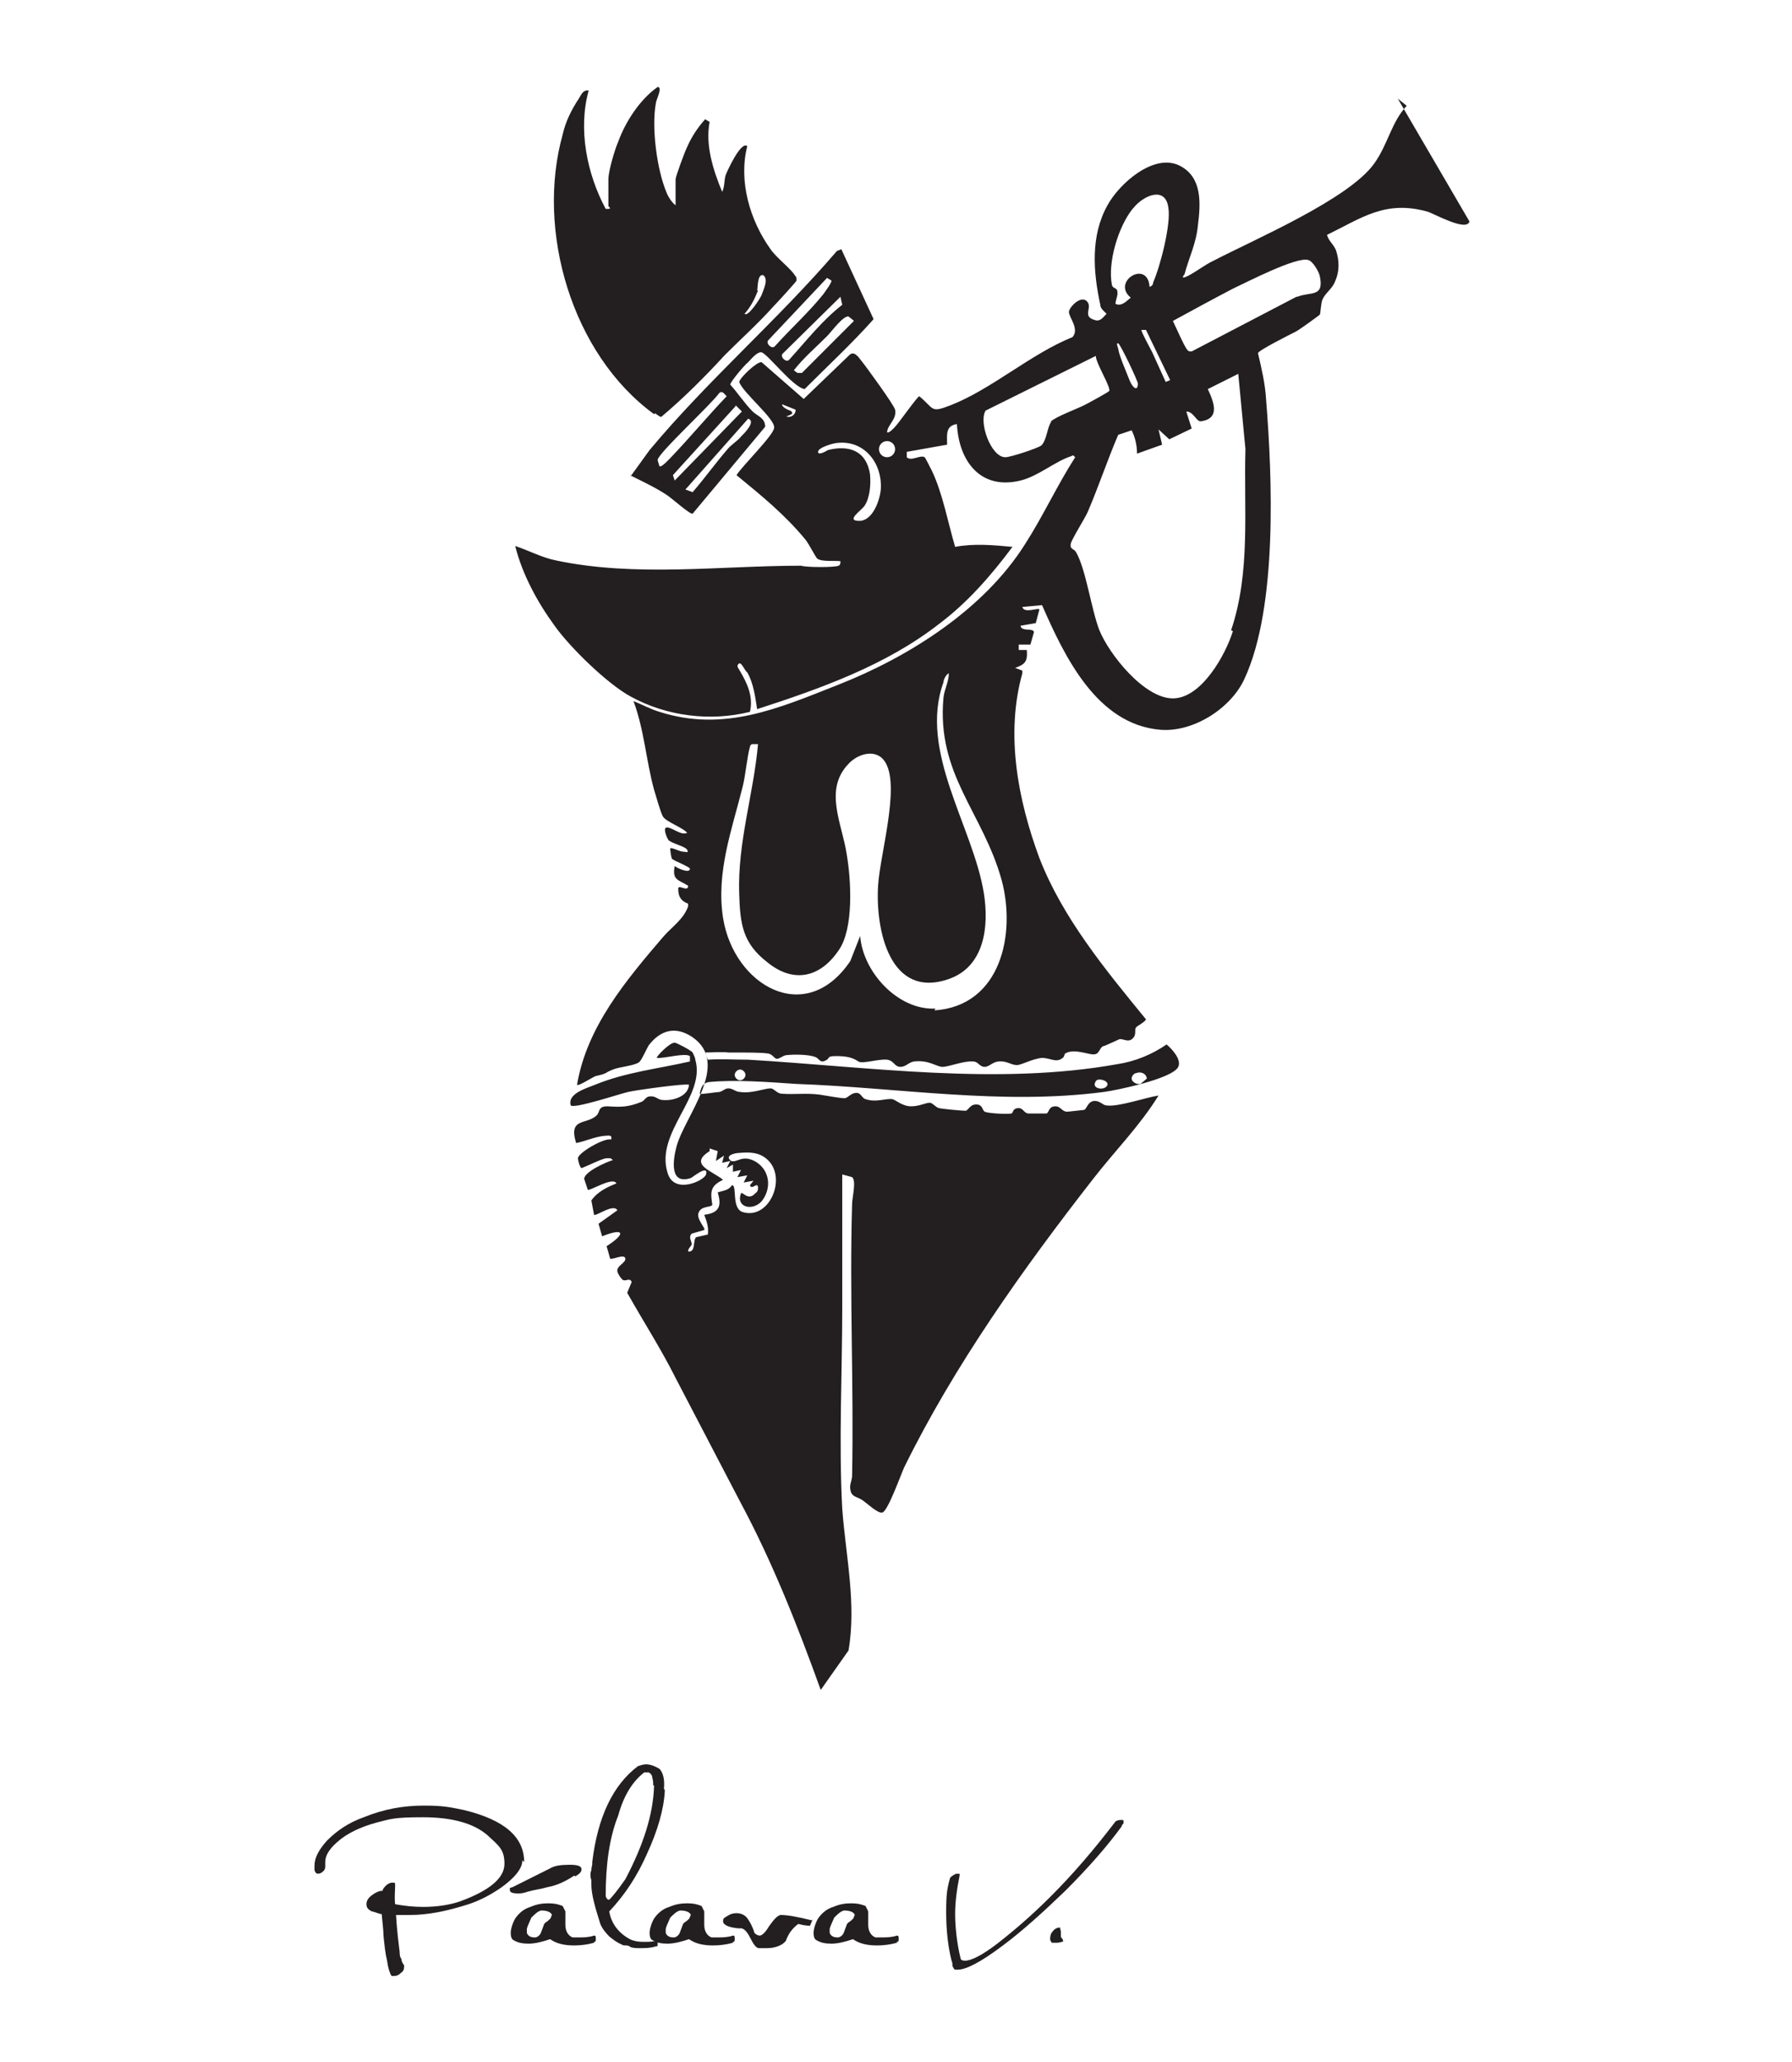 <?xml version="1.0" encoding="UTF-8"?>
<svg id="Layer_1" xmlns="http://www.w3.org/2000/svg" version="1.1" viewBox="0 0 200 230">
  <!-- Generator: Adobe Illustrator 29.0.0, SVG Export Plug-In . SVG Version: 2.1.0 Build 186)  -->
  <defs>
    <style>
      .st0 {
        fill: #231f20;
      }
    </style>
  </defs>
  <g>
    <path class="st0" d="M144.7,33.1l-11.7,6.1c-.2,0-.4,0-.5-.2-.3-.3-1.3-2.6-1.6-3.2,2.2-1.2,4.4-2.4,6.7-3.6,1.5-.7,7.1-3.6,8.4-3.2.5.1,1.2,1.3,1.3,1.8.5,2.4-1,1.7-2.5,2.3M137.6,70.4c-.8,2.6-3.5,7.5-6.7,7.5-3.2,0-7.1-4.9-8.2-7.6-.9-2.3-1.5-6.8-2.6-8.7-.2-.4-.7-.3-.6-.9,0-.4,1.6-2.9,1.9-3.6,1.2-2.8,2.2-5.8,3.4-8.6l1.5-.5c.4.8.6,1.7.6,2.6l2.8-1-.4-1.7,1.2,1.1,2.5-1.2-.6-1.9c.8,0,1.1,1.1,1.6,1.1,2.2-.3,1.5-2.1.8-3.6l3.4-1.7.8,8.4c-.2,6.7.6,13.7-1.6,20.2M117.3,47.1c-.4.5-.5,2.1-1.1,2.6-.4.3-3.4,1.3-4,1.3-1.6,0-3-3.9-2.2-5.2l12.3-6.1c0,.8,1.7,3.5,1.5,3.9,0,.1-2.4,1.4-2.8,1.6-.8.4-3.2,1.3-3.7,1.8M127,42.7c0,1.1-.6.5-.9-.2-.3-.8-1.2-2.8-1.3-3.6,0-.1-.3-.7,0-.6.2,0,2.2,4.2,2.2,4.5M130.6,42.4l-.5.2-1.5-3.3c-.2-.4-1.3-2.4-1.2-2.5,0,0,.5,0,.5,0l2.7,5.6ZM126.5,23.2c1.1-1.4,3.6-2.5,3.9,0,.3,1.8-.9,6.5-1.7,8.3,0,.2-.1.4-.4.5-.2-3.1-4.3-.6-2.1,1.2-.5.4-1,1-1.7.7,0-.5.3-.9.2-1.4,0-.4-.5-.3-.6-.7-.5-2.5.7-6.5,2.3-8.5M104.4,112.5c-4.2.2-8.1-4.1-8.4-8.1l-1.1,2.8c-5,7.4-13,2.7-14.2-4.8-.8-5.1,1-9.9,2.2-14.7.3-1.2.5-3.4.8-4.4,0-.1.1-.3.3-.3h.6c-.5,5.6-2.3,11-2.1,16.7.1,3.4.4,5.5,3.1,7.6,2.9,2.4,5.9,1.8,8-1.3,1.7-2.4,1.4-7.8.9-10.7-.5-3.4-2.6-7.2.2-10.1,1.1-1.2,3.3-1.8,4.2,0,1.5,2.8-.7,10.2-.9,13.6-.3,4.9,1.3,12.7,7.9,10.4,4-1.4,4.5-5.9,3.9-9.6-1.2-7.4-7.3-15.8-4.5-23.5,0-.3.3-.9.6-1,0,.9-.5,1.8-.6,2.7-.8,8.6,4.4,12.8,6.5,20.4,1.6,6-.1,14-7.5,14.5M82.6,119.3c.3,0,.6.3.6.6s-.3.6-.6.6-.6-.3-.6-.6.3-.6.6-.6M122.3,120.6c.2-.4,1.4-.1,1.3.4-.2.7-1.9.5-1.3-.4M126.8,119.7c.5-.2,1.1,0,1.2.6l-.7.6c-.4.1-1-.2-1-.6,0-.3.3-.6.5-.6M79.2,128.1l.9.3-.2,1.1.9-.6-.2.8.9-.2-.4.8.7-.4v.8c0,0,.9-.2.9-.2l-.4.8,1.1-.2-.4.8,1.1-.2-.4.5c.2.6.8-.4.9.2,0,.3,0,.5-.3.7-.8.9-1.4-.2-1.6,0-.6,1.6,1.3,2,2.3.9,1.2-1.5.9-3.6-.8-4.5-1.4-.7-1.9.2-2.6,0-.8-.6.4-.9.9-.9,1.1-.1,2.2-.1,3.1.7,2.3,2,.3,6.8-2.7,5.9-1.3-.4-.6-3-1.2-3-.4.6-1,.6-1.6.8.5,1.6.1,2.3-1.5,2.5.3.8.5,1.4.4,2.2l-1.3.3c-.4.3,0,1.7-.9,1.6,0-.4.3-.5.4-.8,0-.4-.4-.8,0-1.2l1.4-.4c.2-.2-1-1.3-.6-2,.3-.7,1.3-.5,1.5-.8-.2-1.4-.3-2.1,1.2-2.8-1.2-1-3.9-1.7-1.5-3.2M99,51c-.5,0-.9-.4-.9-.9s.4-.9.9-.9.9.4.9.9-.4.9-.9.9M98.3,54.6c-.1,1.2-.9,3.5-2.4,3.5-1.6,0,.3-1.2.6-1.7.6-.9.7-2.4.6-3.5-.4-2.6-2.3-3.3-4.7-2.7,0,0-1.1.7-1.1.2,0-.5,1.8-1,2.2-1,3-.3,5,2.3,4.8,5.2M87.7,46.5c.3-.2,1.1-.3.5-.7-.1,0-1-.4-.9-.7l1.5.6c0,.6-.6,1-1.2.7M157,11.8c-1.7,1.8-2.1,4.3-3.6,6.4-2.8,4-13.4,8.5-18,10.9-.9.4-2.3,1.5-3.1,1.8-.5.2-.2-.2-.1-.3.5-1.9,1.3-3.4,1.5-5.5.3-2.4.5-5.3-2-6.6-2.9-1.5-6.8,2-8.1,4.4-1.9,3.4-1.6,7.4-.8,11.1,0,.4.4.7.7,1-.4.4-.7.9-1.3.7-1.5-.4-.2-1.4-.9-2.1-.7-.7-2,.7-2,1.2,0,.6,1.2,1.9.4,2.8-4.7,1.9-9,5.8-13.6,7.6-2.3.9-1.8.4-3.5-1-.2,0-2.3,3-2.7,3.4-.1.1-.7.8-.9.6.1-.9,1.1-1.4.9-2.5-.1-.5-3.3-4.9-3.8-5.5-.3-.4-.8-1.1-1.3-.6l-5.1,4.9-4.7-4.1c-.5-.1-2.4,1.7-2.5,2.2.4,1.2,4,4.1,3.9,5.1,0,.8-3.6,4.3-4.2,5.3,2.8,2.3,5.4,4.4,7.7,7.2.4.5,1.1,1.9,1.3,2.1.5.4,2,.2,2.6.3,0,.2,0,.4-.2.5-.4.2-3.6.2-4.2,0-9,0-18.5,1.3-27.4-.6-1.5-.3-3-1.1-4.5-1.6.8,3.2,2.5,6.3,4.4,8.9,1.7,2.4,5.9,6.5,8.5,7.9,4,2.2,8.9,2.8,13.3,1.7.4-1.7-.3-3.2-1.2-4.7-.2-.3-.3-.5,0-.7.3-.1.6.8.9,1,.7,1.2.9,2.8,1.1,4.1,7.1-2.3,14.4-4.9,20.3-9.5,3.2-2.4,5.8-5.4,8.2-8.6-2.1-.2-4.3-.4-6.4,0-.8-2.7-1.4-6-2.6-8.5-.1-.2-.7-1.4-.8-1.5-.5-.3-1.5.5-2,0v-.6c0,0,4.5-.8,4.5-.8,0-1.1-.2-2.1,1.1-2.3.2,4.1,2.6,7.4,7.1,6.3,2-.5,3.8-2.1,5.6-2.7.3-.1.2-.2.5.1-2,3.1-3.6,6.6-5.6,9.7-4.6,7.3-13,12.6-20.9,15.7-6.6,2.6-12.7,5.3-19.9,3-1-.3-1.9-.8-2.9-1.2,1.2,3.2,1.4,6.6,2.3,9.9.2.6.7,2.5,1,3,.4.6,2.2,1.2,2.7,1.8-.7.3-1.5-.5-2.2-.6-.6-.1-.1,1.1.1,1.4.4.4,1.9.7,2.1,1.1.2.4-.2.2-.4.2-.5,0-1-.4-1.5-.4,0,.3.1,1,.2,1.2.2.2,2,.9,2,1.1,0,.6-1.5-.1-1.7-.3-.3,1.6.4,1.5,1.5,2.2,0,.8-1.2-.3-1.1.4,0,.8.3,1.3,1.1,1.6v.3c-.5,1.4-1.7,2.2-2.7,3.3-4.2,4.9-8.6,10.1-9.7,16.6.2.2,1.9-1,2.2-1,1.3-.3.8-.3,1.8-.7.7-.3,2.3-.4,2.9-.8.3-.2.8-1.4,1.1-1.9,1.3-1.7,3-2.2,4.9-.9,4.3,3-.9,8.8-1.8,12.2-.4,1.5-.8,4.3,1.6,3.5.1,0,2-1.6,1.7-.4-.2.7-3.6,2.3-4.3-.2-1.4-4.5,4.3-8.5,3.1-12.6,0-.2-.2-.6-.3-.8-.1-.2-1.8-1.1-2-1.1-.6,0-2.1,1.6-2,1.7.8.1,3.1-.6,3.7-.2v.6c-3.5.8-7.2,1.2-10.6,2.6-1,.4-3.1,1-2.7,2.3.4.4,5.5-1.3,6.4-1.5.8-.2,6.6-1,6.8-.8-.1,1.3-1.8,1.8-2.9,1.7-.6,0-.8-.5-1.5-.4-.4,0-.6.5-.9.6-1.5.6-2.3.6-3.8.5-1.1,0-.8.6-1.2,1-1.1,1.1-3.2.2-2.3,3.1,1-.2,2.1-.7,3.1-.8.4,0,1-.2.8.4-.8-.2-3.7,1.5-3.7,2.1,0,.2.2,1,.4,1.1.8-.3,1.9-.9,2.7-1.1.4,0,.5-.1.8.2-.7.2-3.2,1.3-3.2,2.1l.4,1.2c.2.2,2.8-1.5,3.2-.7-1,.4-2.1.9-2.8,1.9l.3,1.6c.2.2,2.2-1.3,2.6-.5l-2.1,1.5.4,1.4c2.5-1,2.7-.3.5,1.1l.4,1.4c.4.1,1.6-.6,1.7,0,0,.5-1,.8-.9,1.4,0,.2.5,1,.7,1,.3.1.7-.3.9.2l-.5,1.2c1.8,3.2,3.8,6.3,5.4,9.5,2.4,4.6,4.8,9.2,7.2,13.8,3.6,6.7,6.4,13.8,9,21l3.1-4.4c.9-5.2-.3-10.5-.7-15.8-.4-7.4,0-15.1,0-22.5,0-4.9,0-9.9,0-14.8l1.1.3c.5.4,0,2.3,0,3-.3,10.1.2,20.2,0,30.3,0,.5-.3,1-.2,1.5.1.9.7.8,1.3,1.2.5.3,1.8,1.6,2.3,1.4.6-.2,2-4.1,2.4-5,5.6-11.4,13.3-22.2,21.1-32.2,2.4-3.1,5.2-5.9,7.3-9.3-1.4.2-4.5,1.3-5.8,1.1-.4,0-.7-.5-1.3-.5-.8,0-.9.9-1.2,1-.1,0-1.7.2-1.9.2-.6,0-.7-.6-1.3-.6-.8,0-.7.7-1,.8-.3,0-1.7,0-2,0-.5,0-.6-.6-1.1-.6-.7,0-.6.5-.8.6-.4.1-2.6,0-3-.2-.3-.2-.2-.7-.8-.8-.8-.1-1,.6-1.3.7-.4,0-2.6-.2-3-.3-.4-.1-.6-.5-1-.6-.5,0-1.2.4-2.1.4-1,0-1.7-.7-2.1-.8-.8-.1-1.8.4-3,0-.4-.1-.5-.7-1-.7-.6,0-.9.5-1.3.6-.6,0-2.1-.3-2.8-.4-1.5-.2-2.8,0-4.2-.1-.6,0-.9-.6-1.3-.6-.7,0-2.1.6-3.4.4-.5,0-.8-.4-1.3-.4-.4,0-.6.3-1,.4-.3,0-2.1.3-2.2.2.1-.6.3-1.2,1-1.3,2.8-.3,6.8,0,9.7.2,11.4.4,22.9,2.4,34.4.9,1.5-.2,7.7-1.5,8.3-2.8.4-.8-.7-2-1.3-2.5-1.6,1.1-3.5,1.9-5.5,2.2-13.4,2.4-27.7.3-41.2-.5-1.5,0-3.1-.1-4.5,0l-.3-.8c.8,0,1.8-.1,2.6,0,.7,0,.5,0,1.3,0,.3,0,2.6,0,3,.1.6,0,.8.6,1.1.6.3,0,.6-.3,1-.4.9-.1,2.5-.1,3.3.2.5.2.5.8,1.3.3.3-.2,0-.4,1-.4,1,0,1.8.1,2.5.6.5.3,2.2-.3,3.2-.2.8.1.8.8,1.5.8.6,0,.9-.5,1.5-.6,1.7-.2,2.5.6,3.2.6.7,0,2.4-.7,3.4-.6.6,0,.7.6,1.3.6.5,0,.8-.5,1.5-.6,1-.1,1.4.4,2.1.4.5,0,1.7-.7,2.8-.8.9,0,1.6.6,2.3,0,.2-.1.2-.5.3-.5,1-.6,2.7.2,3.2.1.6,0,.6-.7,1-.9.2,0,1.8-.8,1.9-.8.5,0,1.1.5,1.6-.3.2-.4,0-.8.2-1,0-.1,1-.6,1.1-.9-4.5-5.5-9.3-11.3-11.9-18-2.4-6.5-3.8-13.8-1.9-20.6v-.3s-.8-.3-.8-.3c1.1-.4,1.4-.7,1.3-2h-.9v-.6h1.3s.4-1.4.4-1.4c-.1-.5-1.4,0-1.5-.7l1.7-.3.4-1.5c0-.3-1.7.5-1.9-.3l2.2-.2c2.5,5.7,6.1,13.3,13.2,13.9,3.7.3,7.9-2.4,9.4-5.7,3.7-8,3.1-22.5,2.4-31.2-.1-1.7-.5-3.4-.9-5.1,0-.3,3.6-2.1,4.2-2.4.4-.2,2.6-1.8,2.7-1.9.1-.2.1-1.2.3-1.7.3-.7,1.1-1.2,1.4-2,.5-1.1.5-2.3.1-3.5-.3-.7-.8-1-1-1.7,3.9-1.9,6.5-3.9,11.2-2.6.7.2,4.4,2.3,4.7,1.1l-8-13.7Z"/>
    <path class="st0" d="M84.5,32.4c.1-.3,0-1.9.7-1.7.6.5,0,1.6-.2,2.2-.1.3-1.5,2.5-1.9,2.1.7-.8,1.1-1.6,1.5-2.6M73.1,46.1c.2.1.5.4.7.4,2.5-2.1,4.9-4.5,7.1-6.9,1.8-1.8,3.7-3.5,5.4-5.4.4-.4,2.5-2.7,2.6-2.9,0-.3,0-.4-.2-.6-.4-.7-2.1-2-2.7-2.9-2.3-3.2-3.6-7.6-2.6-11.5-.7-.6-2.2,2.7-2.4,3.2-.2.6-.1,1.3-.4,1.9-1-2.4-1.9-5.2-1.4-7.8l-.5-.3c-.9,1-1.6,2.1-2.1,3.3-.2.4-1.2,3.1-1.2,3.4v2.9c-.4-.3-.8-.9-1-1.4-1.1-2.6-1.7-7.3-1.2-10,0-.3.8-1.8.2-1.8-2,1.4-3.6,3.9-4.4,6.1-.4.9-1.1,3.3-1.1,4.2v3s.4.3,0,.3h-.3c-2.1-3.9-3.1-8.9-1.9-13.2-.6-.1-.8.4-1.1.9-.8,1.2-1.5,2.6-1.8,4-3,10.7,1,24.5,10.2,31.2"/>
    <path class="st0" d="M80.2,43.9c.4-.4.6,0,.9.3-2.1,2.2-4.1,4.6-6.2,6.8-.2.2-1.1,1.2-1.3,1,0,0-.2-.6-.2-.7,0-.7,6.1-6.3,6.9-7.5M82.1,45.2l.7.7-7.5,7.7-.2-.6,7-7.7ZM82.7,48.7c-.4.5-1.1.9-1.5,1.4-1.3,1.5-2.6,3.3-3.9,4.8l-.8-.3,7-7.9c.9.3-.4,1.6-.8,2M85.7,38l6.6-7,.5.3c0,.3-.7,1.2-.9,1.5-1.6,2-3.6,3.8-5.4,5.8-.3.4-1-.2-.8-.6M93.8,33.1l.2.9c-2.2,1.7-4,4-5.9,6.1-.3.4-1-.2-.8-.6l6.5-6.4ZM95.3,35.8l-5.8,5.8h-.5c0,0-.4-.3-.4-.3,1.1-1.4,2.4-2.5,3.7-3.8.5-.5,1.8-2.3,2.4-2.2l.5.4ZM70.3,53c1.4.7,2.9,1.4,4.1,2.2.5.3,2.6,2.2,2.9,2.1l8.1-9.7c0-1-.9-1.2-1.4-1.7-.9-.9-1.6-2-2.5-3,0-.3,1.6-2.2,2-2.5.3-.3,1-1.2,1.5-1.1.7.2,3.5,3.9,4.8,4.1,2.6-2.6,5.3-5.1,7.7-7.8l-3.6-7.8-.5.2c-6.6,7.7-14.4,14.4-20.9,22.2l-2.1,2.9Z"/>
  </g>
  <g>
    <g>
      <path class="st0" d="M58.3,207.5c0,.9-.8,1.9-2.3,3-1.3.9-2.5,1.5-3.7,1.9-2.5.8-4.6,1.2-6.5,1.2s-1.1,0-1.6,0c.1,1.8.3,3.2.4,4.1,0,.5.1.7.2.8,0,.3.2.6.3.7,0,0,0,0,0,.2,0,.3-.1.5-.4.7-.2.2-.4.3-.7.3s-.2,0-.3,0c-.2-.3-.4-.9-.5-1.7-.2-.8-.3-1.8-.4-2.8,0-.5-.1-1.3-.2-2.4-.3,0-.6-.2-1.1-.3-.4-.2-.6-.4-.6-.8s.2-.7.6-1c.4-.3.8-.5,1.2-.5,0-.2.2-.4.4-.6.2-.2.5-.3.6-.3.1,0,.2,0,.3,0s.1.2.1.3c0,.6-.1,1.3,0,2.1,1.1.2,2.1.3,3.1.3,1.5,0,2.9-.2,4.1-.6,3.3-1.2,5-2.6,5-4.2s-.6-2-1.9-3.2c-1.5-1.3-3.9-2-7.2-2s-3.6.2-5.2.6c-1.8.5-3.3,1.2-4.4,2.2-.9.8-1.3,1.5-1.3,2.2v.4c0,.2,0,.4-.2.6-.2.2-.4.3-.6.3s-.3-.1-.4-.4c0-.2,0-.4,0-.5,0-.9.5-1.8,1.4-2.8,1.1-1.1,2.4-2,4.1-2.6,2.2-.9,4.4-1.3,6.7-1.3s3,.2,4.5.5c4.5,1.1,6.7,3,6.7,5.8Z"/>
      <path class="st0" d="M64.1,209.2c-.9.6-1.9,1.1-3,1.3-.7.2-1.5.3-2.2.5-.3.1-.6.2-1,.2-.7,0-1-.1-1-.4s0-.2.3-.3c1-.5,2.4-1.2,4.2-2.1.5-.3,1.2-.4,2.2-.4s1.3.2,1.3.5-.2.5-.7.8ZM66.3,216.7c-.7.2-1.5.3-2.2.3-1.1,0-2-.2-2.7-.7-.9.3-1.7.5-2.4.5s-1.2-.1-1.7-.4c-.2-.1-.3-.4-.3-.8s.2-1.1.5-1.6c.4-.6,1-1.1,1.7-1.3.7-.3,1.3-.4,2-.4s1.1.1,1.6.3l.3.6c0,.1,0,.3,0,.4v1.1c0,.7.3,1.2.8,1.4.3,0,.6,0,.9,0s.9,0,1.5-.2c.1,0,.2,0,.2.3s0,.4-.2.4ZM61.6,213.6c-.1-.3-.5-.5-1.2-.5-.4.1-.7.4-1.1.8-.3.7-.5,1.1-.5,1.3s0,.2,0,.4c.1.3.4.5.8.5s.2,0,.2,0c.3-.1.5-.3.6-.6.1-.3.2-.5.3-.8,0-.1.2-.3.4-.4.2-.2.4-.3.4-.5Z"/>
      <path class="st0" d="M74.2,199.7c-.1,2.1-.8,4.5-2,7.1-1.1,2.5-2.5,4.6-4.2,6.4.2,1.3,1,2.4,2.3,3.1.4.2.9.3,1.5.3s.8,0,1.4-.1c.2,0,.2,0,.2.3s0,.3-.2.3c-.6.2-1.2.2-1.7.2s-.7,0-1.1-.1c-.1-.1-.3-.2-.5-.2-.2,0-.4,0-.5-.1-.5-.2-.9-.5-1.4-.9-.4-.4-.8-.9-1-1.4-.6-1.9-1-3.3-1-4.4v-.4c0-.2-.1-.3-.1-.6s0-.3.1-.6c0-.3.1-.5.1-.7v-.2c.6-5,2.3-8.6,5.1-10.7.3-.1.6-.2.9-.2.5,0,1,.2,1.5.5.4.4.6,1.2.5,2.2ZM72.9,199.1c0-.3,0-.5-.1-.8,0-.3-.2-.5-.4-.6-.3,0-.4,0-.5,0-1.3,1-2.3,2.6-2.9,4.8-1,2.5-1.4,5.5-1.4,9,.1.3.2.4.4.4.3-.3.9-1,1.8-2.3,2-3.8,3.1-7.2,3.2-10.4Z"/>
      <path class="st0" d="M81.8,216.7c-.7.2-1.5.3-2.2.3-1.1,0-2-.2-2.7-.7-.9.3-1.7.5-2.4.5s-1.2-.1-1.7-.4c-.2-.1-.3-.4-.3-.8s.2-1.1.5-1.6c.4-.6,1-1.1,1.7-1.3.7-.3,1.3-.4,2-.4s1.1.1,1.6.3l.3.6c0,.1,0,.3,0,.4v1.1c0,.7.3,1.2.8,1.4.3,0,.6,0,.9,0s.9,0,1.5-.2c.1,0,.2,0,.2.3s0,.4-.2.4ZM77.1,213.6c-.1-.3-.5-.5-1.2-.5-.4.1-.7.4-1.1.8-.3.7-.5,1.1-.5,1.3s0,.2,0,.4c.1.3.4.5.8.5s.2,0,.2,0c.3-.1.5-.3.6-.6.1-.3.2-.5.3-.8,0-.1.2-.3.4-.4.2-.2.4-.3.4-.5Z"/>
      <path class="st0" d="M90.7,214.1l-.3.7c-.5,0-.9-.1-1.3-.2-.3.2-.6.5-.9.9-.2.3-.4.7-.5,1-.4.5-1.2.8-2.1.8s-.6,0-.9,0c-.3,0-.6-.4-1-1.2-.4-.8-.8-1.1-1.2-1-1.2-.1-1.8-.4-1.8-.8s.2-.4.5-.6c.3-.2.6-.3,1-.3.5,0,1,.2,1.3.7.2.3.5.8.7,1.5.2.2.4.3.6.3s.6-.3,1-1c.5-.7.9-1.2,1.3-1.3.8,0,1.9.2,3.5.6Z"/>
      <path class="st0" d="M100.1,216.7c-.7.2-1.5.3-2.2.3-1.1,0-2-.2-2.7-.7-.9.3-1.7.5-2.4.5s-1.2-.1-1.7-.4c-.2-.1-.3-.4-.3-.8s.2-1.1.5-1.6c.4-.6,1-1.1,1.7-1.3.7-.3,1.3-.4,2-.4s1.1.1,1.6.3l.3.6c0,.1,0,.3,0,.4v1.1c0,.7.3,1.2.8,1.4.3,0,.6,0,.9,0s.9,0,1.5-.2c.1,0,.2,0,.2.3s0,.4-.2.4ZM95.4,213.6c-.1-.3-.5-.5-1.2-.5-.4.1-.7.4-1.1.8-.3.7-.5,1.1-.5,1.3s0,.2,0,.4c.1.3.4.5.8.5s.2,0,.2,0c.3-.1.5-.3.6-.6.1-.3.2-.5.3-.8,0-.1.2-.3.4-.4.2-.2.4-.3.4-.5Z"/>
    </g>
    <g>
      <path class="st0" d="M125.2,203.7c-1.6,2.2-3.7,4.6-6.3,7.2-2.5,2.4-4.8,4.5-7.1,6.2-2.4,1.8-4,2.6-4.9,2.6s-.2,0-.3,0c-.1,0-.2-.2-.3-.4,0-.2,0-.4-.1-.6-.4-1.6-.6-3.4-.6-5.4s.1-2.6.4-3.7c0-.2.3-.4.7-.6,0,0,.1,0,.2,0s.1,0,.2,0c0,0,0,0,0,.2-.3,1.5-.5,2.9-.5,4.3s.2,3.3.6,4.9c0,.2.2.3.5.3.7,0,1.9-.6,3.6-1.9,1.8-1.4,3.8-3.1,6-5.3,2.5-2.5,4.8-5.2,7.1-8.2.1-.2.4-.3.7-.3s.3,0,.3.2,0,.2-.2.4Z"/>
      <path class="st0" d="M118.9,216.4c-.3.2-.6.3-1,.3s-.3,0-.5,0c-.1-.1-.2-.3-.2-.4s0-.3.1-.6c.3-.5.6-.7,1-.7,0,.1.1.3.1.5,0,.2,0,.4,0,.5,0,0,0,.1.2.3,0,.1.1.2,0,.3Z"/>
    </g>
  </g>
</svg>